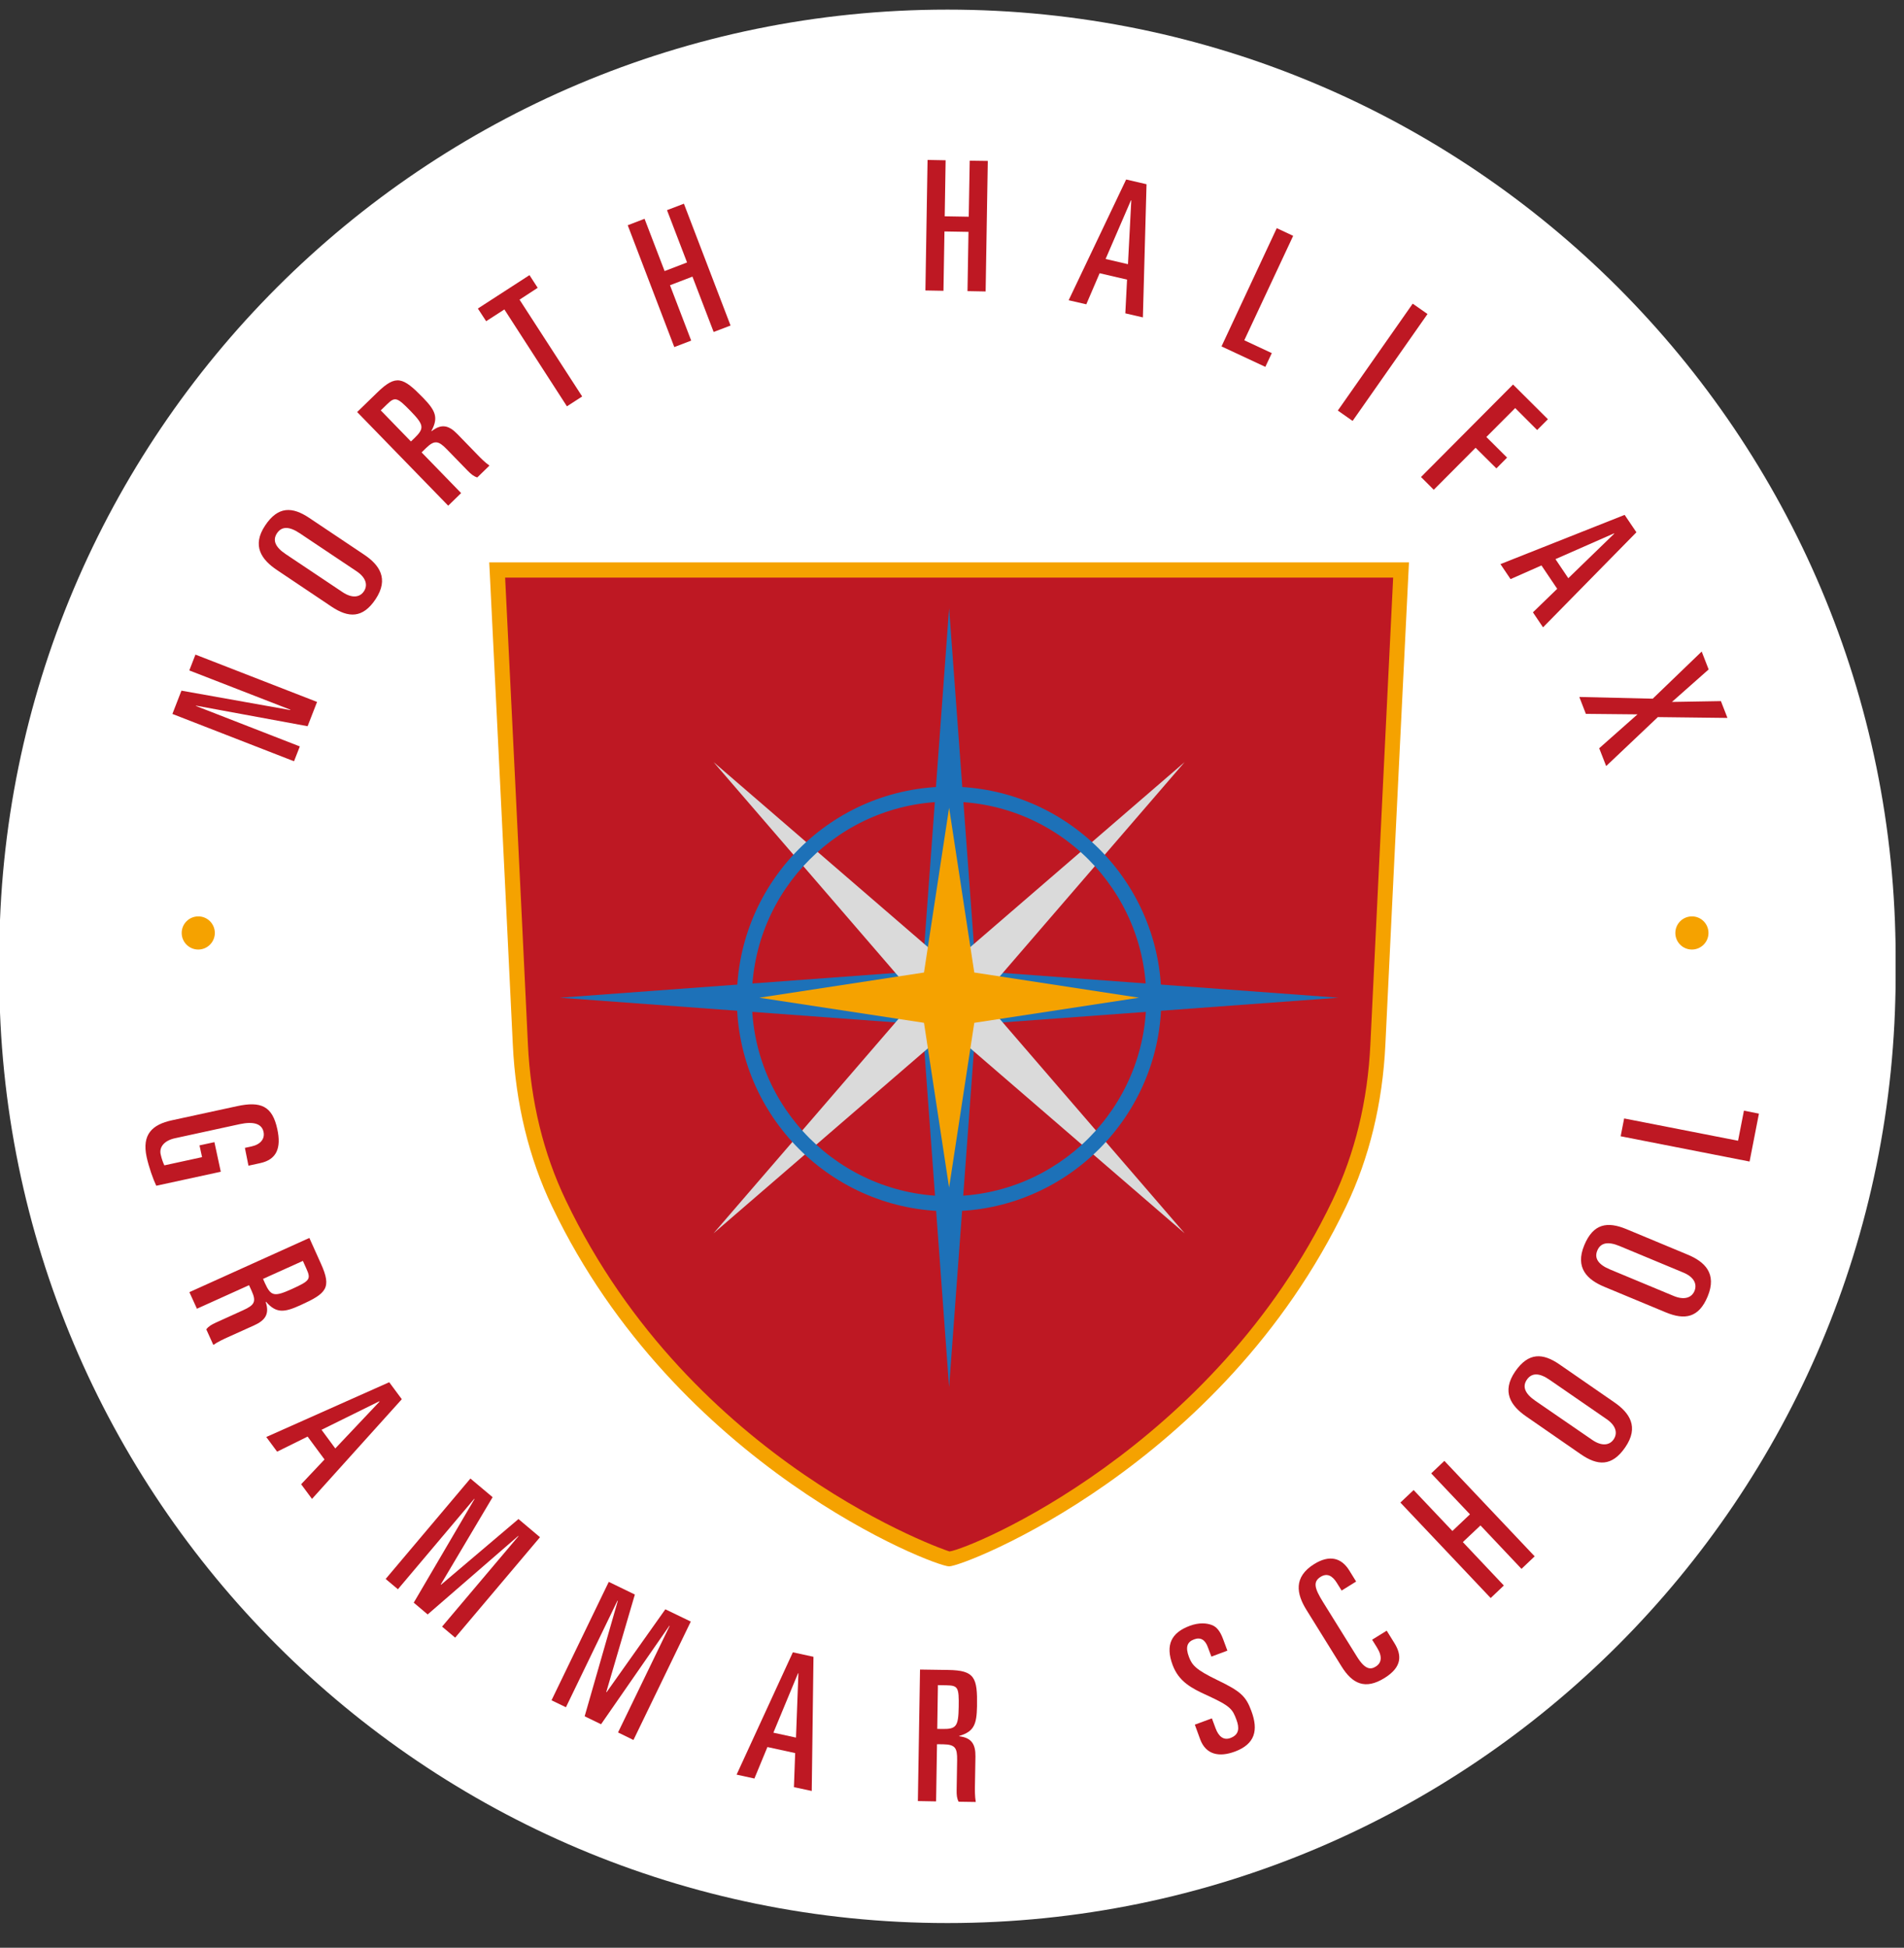 <?xml version='1.0' encoding='utf-8'?>
<!-- Generator: Adobe Illustrator 24.2.0, SVG Export Plug-In . SVG Version: 6.00 Build 0)  -->
<svg id="Layer_1" xmlns:xlink="http://www.w3.org/1999/xlink" xml:space="preserve" y="0px" viewBox="0 0 229.82 235.03" version="1.1" xmlns="http://www.w3.org/2000/svg" style="enable-background:new 0 0 229.82 235.03;" x="0px">
 <rect x="0" y="0" width="229.82" height="235.03" fill="#333333" stroke="none"/>
 <style type="text/css">
	.st0{clip-path:url(#SVGID_2_);fill:#FFFFFF;}
	.st1{fill:#FFFFFF;}
	.st2{clip-path:url(#SVGID_4_);fill:#BE1823;}
	.st3{clip-path:url(#SVGID_4_);fill:#1D71B8;}
	.st4{clip-path:url(#SVGID_4_);fill:#DADADA;}
	.st5{clip-path:url(#SVGID_4_);fill:#F5A200;}
</style>
 <g>
  <defs>
   <rect id="SVGID_1_" width="861.73" height="609.45" y="-331.3" x="-87.96"/>
  </defs>
  <clipPath id="SVGID_2_">
   <use xlink:href="#SVGID_1_" style="overflow:visible;"/>
  </clipPath>
  <path class="st0" d="M114.36,230.05c63.21,0,114.45-51.24,114.45-114.45S177.57,1.16,114.36,1.16S-0.09,52.4-0.09,115.6&#xa;&#x9;&#x9;S51.15,230.05,114.36,230.05"/>
 </g>
 <path class="st1" d="M114.36,232.05c63.21,0,114.45-51.24,114.45-114.45S177.57,3.16,114.36,3.16S-0.09,54.4-0.09,117.6&#xa;&#x9;S51.15,232.05,114.36,232.05"/>
 <g>
  <defs>
   <rect id="SVGID_3_" width="229.82" height="229.82" y="2.7"/>
  </defs>
  <clipPath id="SVGID_4_">
   <use xlink:href="#SVGID_3_" style="overflow:visible;"/>
  </clipPath>
  <path class="st2" d="M169.12,68.77c0,0-1.91,38.57-2.8,57.26c-0.32,6.65-1.79,13.21-4.67,19.21&#xa;&#x9;&#x9;c-14.88,31.07-45.56,42.87-47.08,42.87c-1.57,0-32.21-11.8-47.09-42.88c-2.87-6-4.35-12.55-4.66-19.2&#xa;&#x9;&#x9;c-0.89-18.68-2.8-57.26-2.8-57.26H169.12z"/>
  <polygon class="st3" points="114.56,73.39 117.79,117.16 161.56,120.39 117.79,123.61 114.56,167.38 111.34,123.61 67.57,120.39 &#xa;&#x9;&#x9;111.34,117.16 &#x9;"/>
  <polygon class="st4" points="86.13,91.96 114.56,116.49 142.99,91.96 118.46,120.39 142.99,148.82 114.56,124.29 86.13,148.82 &#xa;&#x9;&#x9;110.66,120.39 &#x9;"/>
  <path class="st3" d="M114.56,146.16c-14.13,0-25.62-11.49-25.62-25.62s11.49-25.62,25.62-25.62c14.13,0,25.62,11.49,25.62,25.62&#xa;&#x9;&#x9;S128.69,146.16,114.56,146.16 M114.56,96.73c-13.13,0-23.81,10.68-23.81,23.81c0,13.13,10.68,23.8,23.81,23.8&#xa;&#x9;&#x9;c13.13,0,23.8-10.68,23.8-23.8C138.37,107.41,127.69,96.73,114.56,96.73"/>
  <polygon class="st5" points="114.56,97.47 117.6,117.35 137.48,120.39 117.6,123.42 114.56,143.3 111.53,123.42 91.65,120.39 &#xa;&#x9;&#x9;111.53,117.35 &#x9;"/>
  <path class="st5" d="M114.56,189.01c-1.85,0-32.92-12.08-47.91-43.4c-2.82-5.88-4.41-12.46-4.75-19.54&#xa;&#x9;&#x9;c-0.89-18.68-2.8-57.26-2.8-57.26l-0.05-0.95h111.02l-0.05,0.95c0,0-1.91,38.57-2.8,57.25c-0.34,7.09-1.94,13.67-4.76,19.55&#xa;&#x9;&#x9;C147.47,176.93,116.42,189.01,114.56,189.01 M60.97,69.68c0.3,6.05,1.95,39.36,2.75,56.31c0.32,6.84,1.86,13.18,4.58,18.85&#xa;&#x9;&#x9;c15.21,31.79,46.04,42.33,46.31,42.37c2.6-0.35,31.92-12.5,46.22-42.36c2.71-5.66,4.26-12.01,4.58-18.85&#xa;&#x9;&#x9;c0.81-16.95,2.45-50.25,2.75-56.3H60.97z"/>
  <polygon class="st2" points="20.81,86.15 21.9,83.34 35.03,85.68 35.05,85.64 22.85,80.9 23.59,78.99 38.27,84.7 37.13,87.63 &#xa;&#x9;&#x9;23.67,85.15 23.66,85.19 36.19,90.07 35.49,91.86 &#x9;"/>
  <path class="st2" d="M33.41,68.77c-1.83-1.23-3.05-2.9-1.4-5.37c1.56-2.34,3.28-2.27,5.31-0.91l6.62,4.43&#xa;&#x9;&#x9;c1.83,1.22,3.05,2.9,1.39,5.39c-1.55,2.32-3.26,2.26-5.3,0.9L33.41,68.77z M41.36,71.46c1.13,0.75,2.06,0.64,2.56-0.1&#xa;&#x9;&#x9;c0.51-0.76,0.25-1.67-0.87-2.42l-6.88-4.6c-1.29-0.86-2.18-0.83-2.74,0.01c-0.54,0.82-0.24,1.65,1.05,2.51L41.36,71.46z"/>
  <path class="st2" d="M43.11,49.72l2.43-2.36c2.28-2.22,3.11-1.84,5.52,0.63c1.47,1.52,1.91,2.37,1.01,4.01l0.03,0.03&#xa;&#x9;&#x9;c1.17-0.92,2.06-0.73,3.1,0.34l2.39,2.46c0.39,0.41,0.94,0.97,1.49,1.35l-1.47,1.43c-0.43-0.13-0.74-0.38-1.18-0.83l-2.48-2.55&#xa;&#x9;&#x9;c-1.03-1.06-1.5-1.16-2.53-0.16l-0.53,0.52l4.77,4.91l-1.56,1.52L43.11,49.72z M49.6,53.27l0.41-0.39c1.24-1.2,1.18-1.6-0.46-3.29&#xa;&#x9;&#x9;c-1.63-1.67-1.87-1.74-2.84-0.8l-0.75,0.73L49.6,53.27z"/>
  <polygon class="st2" points="57.68,37.23 63.91,33.2 64.9,34.73 62.71,36.16 70.27,47.84 68.43,49.03 60.88,37.34 58.68,38.76 &#x9;"/>
  <polygon class="st2" points="75.77,27.18 77.8,26.4 80.22,32.71 82.93,31.67 80.51,25.36 82.55,24.58 88.18,39.28 86.14,40.06 &#xa;&#x9;&#x9;83.58,33.38 80.87,34.42 83.43,41.1 81.39,41.88 &#x9;"/>
  <polygon class="st2" points="111.96,19.3 114.14,19.34 114.03,26.1 116.93,26.15 117.05,19.39 119.23,19.42 118.97,35.17 &#xa;&#x9;&#x9;116.78,35.13 116.9,27.98 114,27.93 113.88,35.09 111.7,35.05 &#x9;"/>
  <path class="st2" d="M135.93,21.66l2.46,0.57l-0.44,16.07l-2.12-0.49l0.21-4.07l-3.31-0.77l-1.61,3.75l-2.13-0.49L135.93,21.66z&#xa;&#x9;&#x9; M133.45,31.25l2.7,0.63l0.4-7.7l-0.04-0.01L133.45,31.25z"/>
  <polygon class="st2" points="154.11,27.53 156.09,28.46 150.19,41.06 153.51,42.61 152.73,44.27 147.44,41.8 &#x9;"/>
  <rect class="st2" width="15.75" height="2.18" y="42.61" transform="matrix(0.574 -0.819 0.819 0.574 35.333 155.279)" x="158.97"/>
  <polygon class="st2" points="182.63,46.4 186.84,50.59 185.54,51.89 182.89,49.24 179.41,52.73 181.91,55.22 180.62,56.52 &#xa;&#x9;&#x9;178.11,54.03 173.06,59.1 171.52,57.56 &#x9;"/>
  <path class="st2" d="M196.1,62.13l1.42,2.1L186.25,75.7l-1.22-1.81l2.93-2.84l-1.9-2.82l-3.73,1.65l-1.22-1.81L196.1,62.13z&#xa;&#x9;&#x9; M187.75,67.47l1.55,2.3l5.54-5.37l-0.02-0.04L187.75,67.47z"/>
  <polygon class="st2" points="199.49,84.31 205.4,78.62 206.24,80.78 201.81,84.7 207.72,84.6 208.51,86.63 200.11,86.53 &#xa;&#x9;&#x9;193.87,92.44 193.03,90.29 197.65,86.2 191.42,86.14 190.63,84.1 &#x9;"/>
  <path class="st2" d="M29.56,138.51l0.79-0.17c1.1-0.24,1.64-0.92,1.46-1.76c-0.21-0.99-1.22-1.29-2.88-0.93l-7.82,1.7&#xa;&#x9;&#x9;c-1.25,0.27-1.91,1.04-1.72,1.93c0.13,0.6,0.32,1.08,0.45,1.34l4.55-0.99l-0.31-1.42l1.8-0.39l0.77,3.57l-7.79,1.69&#xa;&#x9;&#x9;c-0.38-0.79-0.89-2.24-1.16-3.46c-0.59-2.73,0.66-3.92,3.06-4.44l7.84-1.7c2.9-0.63,4.27-0.01,4.87,2.76&#xa;&#x9;&#x9;c0.5,2.3-0.08,3.68-2.06,4.11l-1.42,0.31L29.56,138.51z"/>
  <path class="st2" d="M37.34,149.38l1.4,3.11c1.32,2.93,0.67,3.58-2.49,5.01c-1.94,0.88-2.9,1-4.14-0.42l-0.04,0.02&#xa;&#x9;&#x9;c0.47,1.43-0.02,2.2-1.38,2.82l-3.15,1.42c-0.52,0.24-1.24,0.56-1.79,0.95l-0.85-1.88c0.27-0.36,0.61-0.57,1.19-0.83l3.26-1.48&#xa;&#x9;&#x9;c1.36-0.62,1.62-1.02,1.02-2.34l-0.31-0.68l-6.29,2.84l-0.91-2L37.34,149.38z M31.75,154.32l0.23,0.52&#xa;&#x9;&#x9;c0.72,1.58,1.12,1.67,3.28,0.69c2.14-0.97,2.29-1.18,1.73-2.42l-0.43-0.96L31.75,154.32z"/>
  <path class="st2" d="M46.98,166.79l1.52,2.05l-10.84,12.03l-1.31-1.77l2.82-2.99l-2.04-2.76l-3.68,1.82l-1.31-1.77L46.98,166.79z&#xa;&#x9;&#x9; M38.81,172.53l1.66,2.25l5.34-5.65l-0.03-0.04L38.81,172.53z"/>
  <polygon class="st2" points="56.78,178.41 59.46,180.66 53.2,191.2 53.23,191.23 62.58,183.3 65.18,185.49 54.94,197.61 &#xa;&#x9;&#x9;53.36,196.28 62.58,185.37 62.55,185.34 51.62,194.81 49.94,193.39 57.27,180.89 57.24,180.86 48.03,191.77 46.55,190.53 &#x9;"/>
  <polygon class="st2" points="73.48,190.88 76.63,192.41 73.18,204.17 73.22,204.19 80.31,194.19 83.38,195.67 76.46,209.96 &#xa;&#x9;&#x9;74.6,209.05 80.83,196.19 80.79,196.18 72.55,208.06 70.57,207.1 74.57,193.17 74.53,193.15 68.31,206.01 66.57,205.17 &#x9;"/>
  <path class="st2" d="M95.7,199.38l2.49,0.54l-0.21,16.19l-2.15-0.46l0.15-4.11l-3.35-0.73l-1.57,3.8l-2.15-0.47L95.7,199.38z&#xa;&#x9;&#x9; M93.35,209.08l2.73,0.59l0.29-7.76l-0.04-0.01L93.35,209.08z"/>
  <path class="st2" d="M111.05,201.46l3.41,0.05c3.21,0.05,3.53,0.92,3.47,4.39c-0.04,2.13-0.34,3.05-2.15,3.57v0.04&#xa;&#x9;&#x9;c1.49,0.18,1.98,0.96,1.96,2.45l-0.06,3.45c-0.01,0.57-0.02,1.36,0.1,2.03l-2.07-0.03c-0.21-0.4-0.25-0.8-0.24-1.43l0.06-3.58&#xa;&#x9;&#x9;c0.02-1.49-0.23-1.89-1.68-1.92l-0.75-0.01l-0.11,6.9l-2.2-0.04L111.05,201.46z M113.13,208.62l0.57,0.01&#xa;&#x9;&#x9;c1.74,0.03,1.98-0.3,2.02-2.67c0.04-2.35-0.09-2.57-1.45-2.6l-1.06-0.02L113.13,208.62z"/>
  <path class="st2" d="M144.22,208.11l2.06-0.76l0.45,1.21c0.37,0.99,0.97,1.47,1.79,1.16c1.09-0.41,1.08-1.25,0.72-2.21&#xa;&#x9;&#x9;c-0.47-1.26-0.68-1.64-3.61-2.97c-1.81-0.83-3.34-1.62-4.09-3.63c-0.9-2.43-0.16-3.9,2.08-4.73c1.11-0.41,2.05-0.34,2.71-0.07&#xa;&#x9;&#x9;c0.47,0.2,0.91,0.62,1.3,1.67l0.52,1.4l-1.93,0.72l-0.44-1.17c-0.31-0.84-0.85-1.21-1.65-0.91c-0.84,0.31-1.06,0.93-0.63,2.09&#xa;&#x9;&#x9;c0.38,1.01,0.81,1.55,3.44,2.82c2.8,1.35,3.44,1.93,4.1,3.72c0.87,2.33,0.46,4-1.99,4.91c-1.89,0.7-3.49,0.38-4.18-1.47&#xa;&#x9;&#x9;L144.22,208.11z"/>
  <path class="st2" d="M157.68,194.24c-1.17-1.89-1.59-3.93,0.95-5.51c1.85-1.15,3.29-0.75,4.23,0.77l0.83,1.34l-1.75,1.09&#xa;&#x9;&#x9;l-0.58-0.93c-0.53-0.86-1.17-1.21-1.95-0.73c-0.97,0.6-0.73,1.41,0.28,3.04l4.11,6.61c0.99,1.59,1.66,1.56,2.26,1.18&#xa;&#x9;&#x9;c0.69-0.43,0.84-1.19,0.14-2.31l-0.58-0.93l1.76-1.09l0.93,1.5c0.88,1.42,0.98,2.86-1.19,4.21c-2.35,1.46-3.9,0.69-5.2-1.41&#xa;&#x9;&#x9;L157.68,194.24z"/>
  <polygon class="st2" points="169.03,181.31 170.63,179.8 175.31,184.74 177.43,182.73 172.75,177.79 174.34,176.28 185.24,187.8 &#xa;&#x9;&#x9;183.65,189.31 178.7,184.07 176.57,186.08 181.52,191.32 179.93,192.83 &#x9;"/>
  <path class="st2" d="M184.22,170.92c-1.83-1.26-3.02-2.97-1.33-5.43c1.61-2.33,3.34-2.24,5.36-0.84l6.6,4.56&#xa;&#x9;&#x9;c1.83,1.26,3.03,2.97,1.31,5.45c-1.6,2.32-3.32,2.22-5.35,0.82L184.22,170.92z M192.19,173.75c1.12,0.77,2.07,0.68,2.58-0.06&#xa;&#x9;&#x9;c0.52-0.76,0.28-1.68-0.85-2.45l-6.86-4.73c-1.28-0.89-2.18-0.86-2.76-0.03c-0.56,0.82-0.27,1.66,1.02,2.55L192.19,173.75z"/>
  <path class="st2" d="M193.66,155.28c-2.05-0.85-3.58-2.27-2.43-5.03c1.09-2.62,2.79-2.88,5.07-1.94l7.4,3.08&#xa;&#x9;&#x9;c2.05,0.85,3.58,2.27,2.42,5.05c-1.08,2.6-2.78,2.86-5.05,1.92L193.66,155.28z M202.02,156.38c1.26,0.52,2.16,0.23,2.51-0.6&#xa;&#x9;&#x9;c0.35-0.85-0.08-1.7-1.34-2.22l-7.69-3.2c-1.44-0.6-2.31-0.39-2.7,0.54c-0.38,0.91,0.09,1.68,1.53,2.28L202.02,156.38z"/>
  <polygon class="st2" points="195.62,137.11 196.04,134.96 209.79,137.65 210.5,134.02 212.31,134.38 211.18,140.16 &#x9;"/>
  <path class="st5" d="M206.22,112.58c0,1.1-0.9,2-2,2c-1.11,0-2-0.9-2-2c0-1.11,0.9-2,2-2&#xa;&#x9;&#x9;C205.32,110.57,206.22,111.47,206.22,112.58"/>
  <path class="st5" d="M25.93,112.58c0,1.1-0.9,2-2,2c-1.1,0-2-0.9-2-2c0-1.11,0.9-2,2-2C25.03,110.57,25.93,111.47,25.93,112.58"/>
 </g>
</svg>
